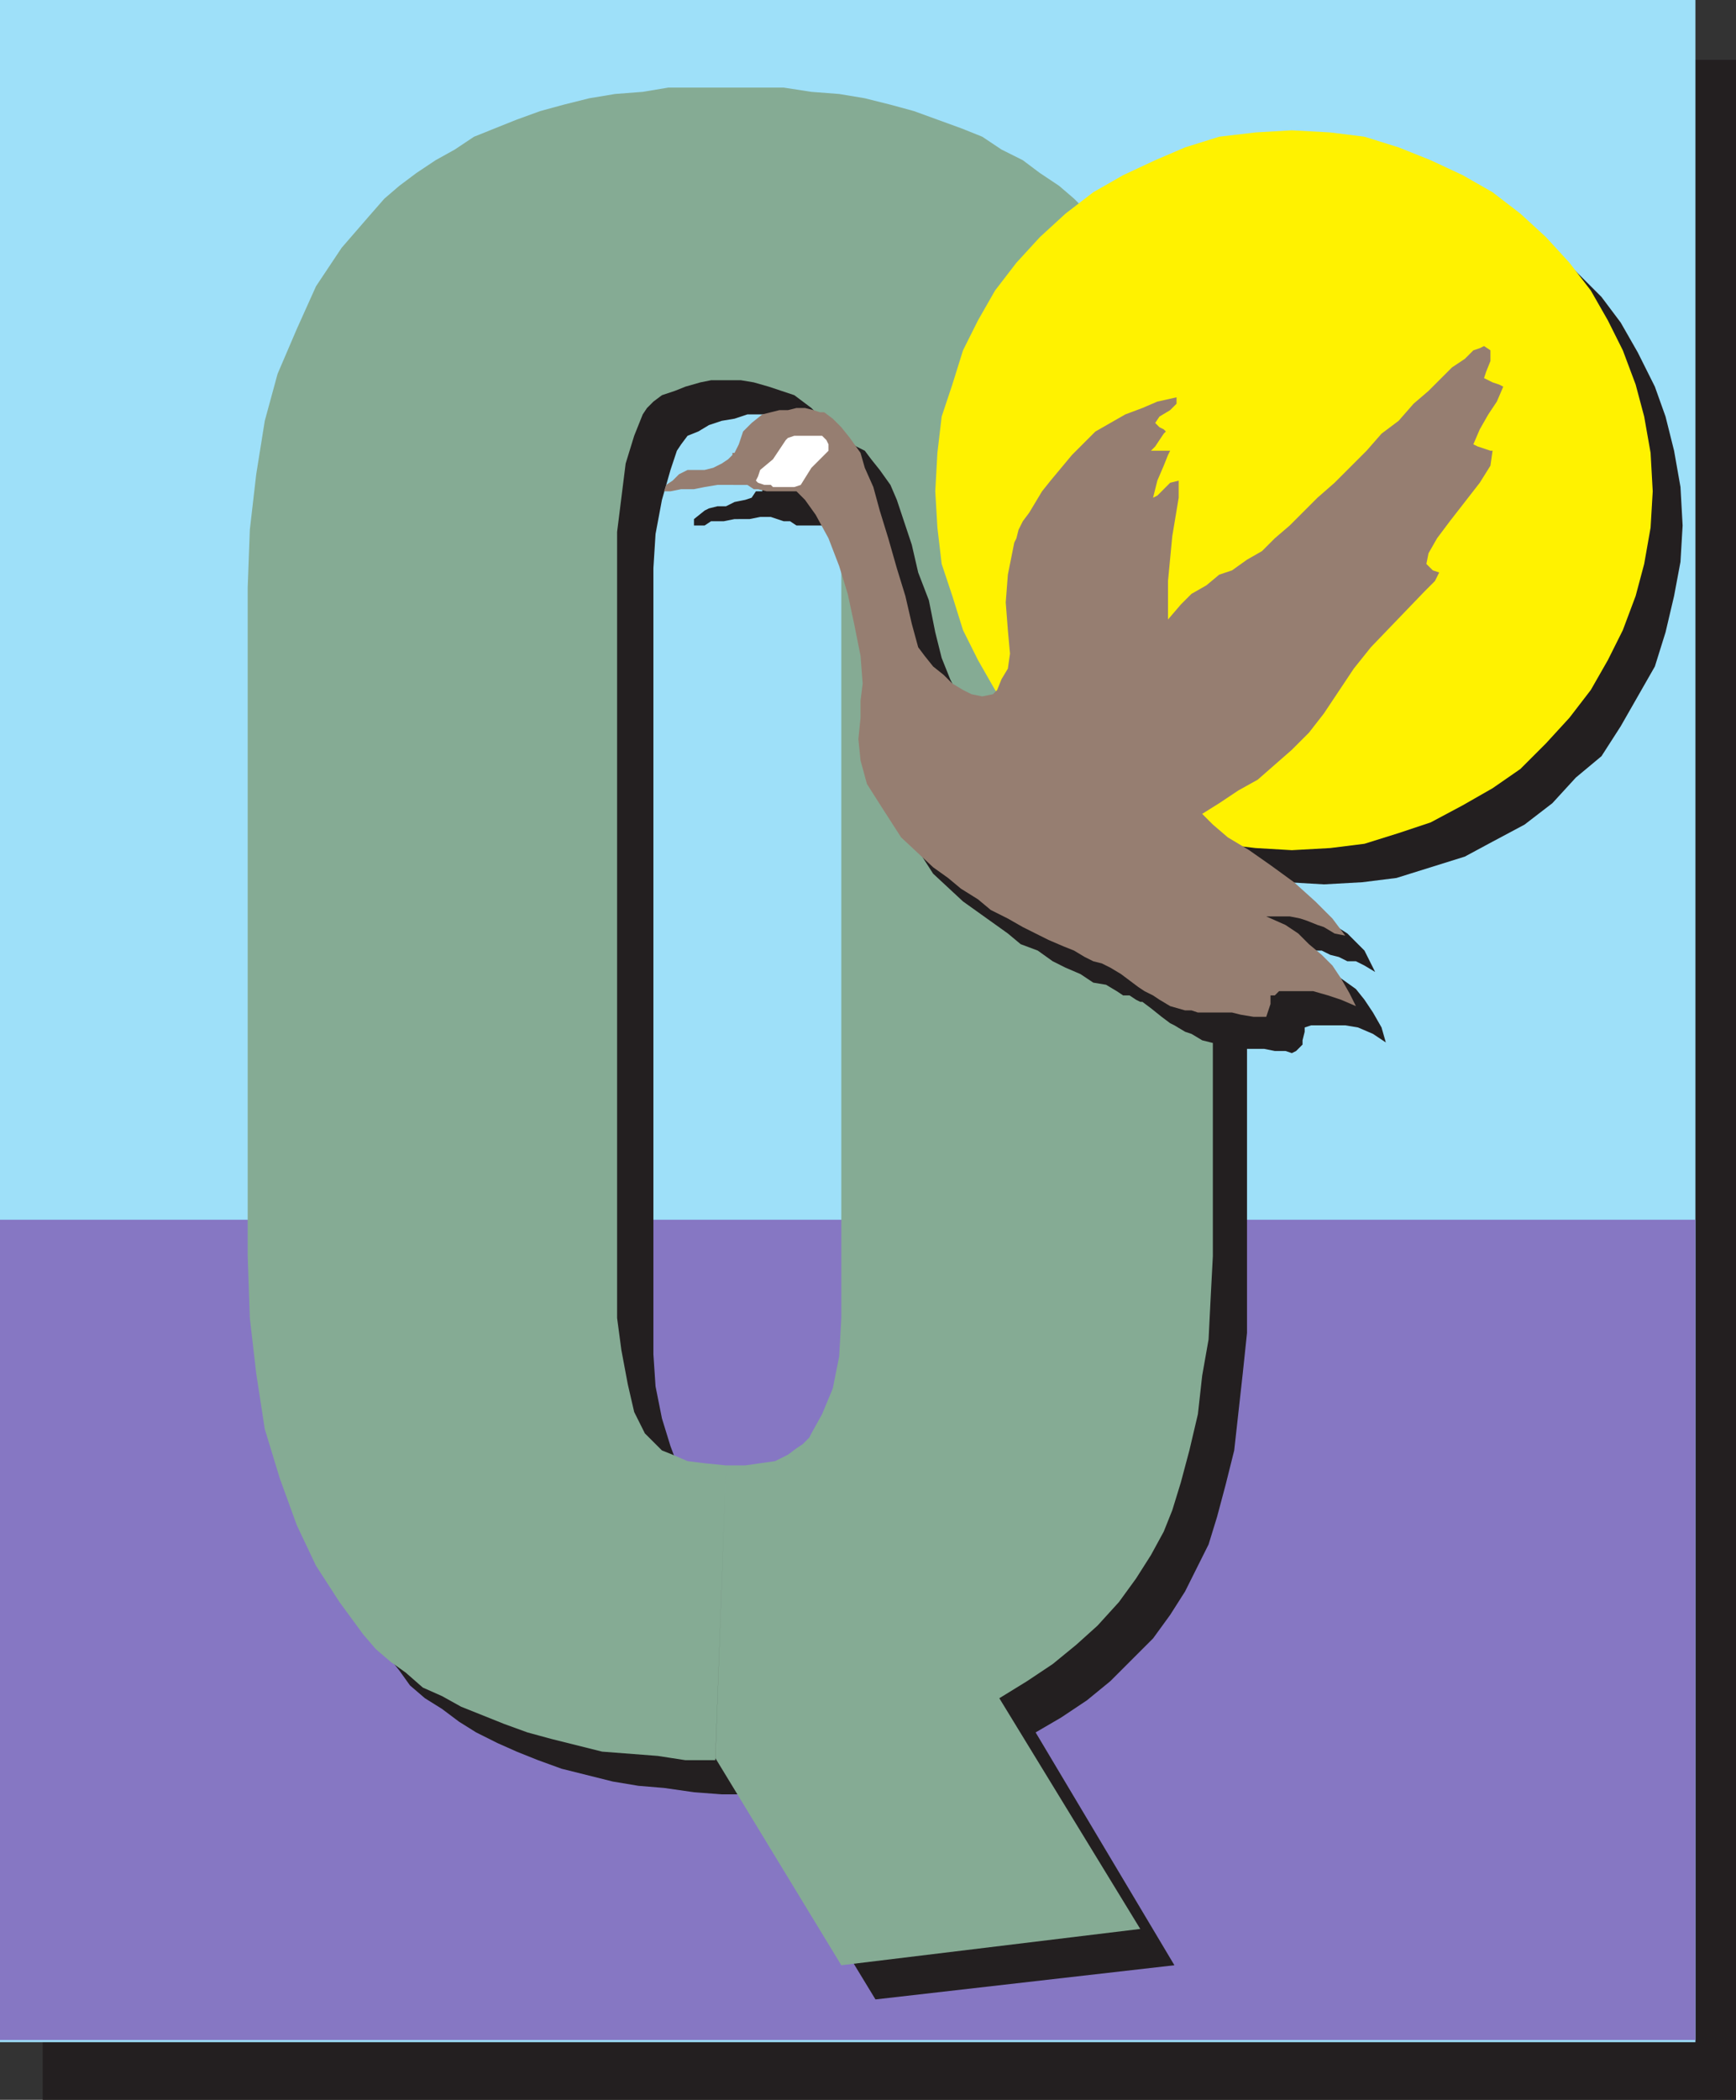 <svg xmlns="http://www.w3.org/2000/svg" width="609.75" height="737.25"><rect width="100%" height="100%" fill="#333333" stroke="none"/><path fill="#231f20" fill-rule="evenodd" d="M15 21h594.75v716.25H15V21"/><path fill="#9ee0f9" fill-rule="evenodd" d="M0 0h595.5v717H0V0"/><path fill="#8677c3" fill-rule="evenodd" d="M0 428.25h595.5v288H0v-288"/><path fill="#231f20" fill-rule="evenodd" d="M263.25 630h-9.75l-9.75-.75-10.5-1.5-9-.75-9-1.5-18-4.5-8.25-3-7.5-3-6.75-3-7.5-3.75-6-3.75-6-4.5-6-3.75-5.25-4.5-3.75-5.25-9-11.25-7.5-13.5L117 547.5l-6-15.75-5.25-18L102 495l-1.5-19.5-1.5-21V218.25l.75-20.25 2.25-19.5 3.75-18 4.5-17.25L117 127.5l6.75-15 9-12.75 9-12 6-5.25 5.25-5.25 12-9 6.75-3.75 15-7.5 7.5-3 16.5-4.5 9-2.25 8.25-1.5 9.75-1.5 19.5-1.5h20.25l10.5.75 9.75.75 18 3 18 4.5L342 54l7.5 3 8.25 3.75 13.5 7.5 6.75 4.5 6 4.5 6 5.25 5.25 5.25 9.75 12 8.25 13.5 7.5 15 6 16.5 5.25 18 6 37.5V468l-1.5 14.25-3 27-3 12-3 11.25-3 9.75-8.25 16.5L411 567l-6 8.25-15 15-8.25 6.75-9 6-9 5.25L412.5 690l-105 12-44.25-72.75L267 526.5h12.75L285 525l7.5-4.5 2.25-1.5 3-3 3-6.75 3.75-9.75 2.25-11.25.75-12.75v-276l-.75-12.75-2.25-12-2.25-9.75-3-6.75-1.5-2.25-3-3-3.75-2.25-9-3-4.5-.75-5.25-1.5h-9.75L258 147l-4.5.75-4.5 1.5-3.75 2.25-3.75 1.5-2.25 3-1.5 2.25-2.25 6.75-3 10.5-2.25 12-.75 12v276l.75 11.25L232.5 498l3 9.75 2.25 6 .75 2.25 3.75 3.75 3 1.5 3.75 1.5 4.5 2.25 6.75 1.5H267L263.25 630"/><path fill="#85ab94" fill-rule="evenodd" d="M251.25 618h-10.5l-9.75-1.5-19.5-1.5-18-4.5-8.25-2.25-8.25-3-15-6-6.75-3.75-6.75-3-6-5.25-5.25-3.75L132 579l-4.5-5.25-8.25-11.25-8.25-12.75-6.75-14.25-6-16.5L93 501.75l-3-19.5-2.25-19.5L87 441V206.25l.75-20.25L90 166.5l3-18.75 4.5-16.5 6.75-15.75 6.75-15 9-13.5 9.75-11.25 5.25-6 5.25-4.5 6-4.5 6.75-4.5 6.75-3.75 6.75-4.5 15-6 8.25-3 8.25-2.25 9-2.25 9-1.5 9.75-.75 9-1.5h40.5l9.75 1.5 9.75.75 9 1.5 9 2.25L321 39l16.5 6 7.5 3 6.75 4.5 7.5 3.75 6 4.5 6.75 4.5 5.25 4.5 6 6L393 87l8.25 13.5 7.5 15.75 6 16.5 4.5 17.25 3 18.75 3 19.5.75 20.25V441l-.75 14.25-.75 15-2.25 12.75-1.5 13.5-3 12.75-3 11.25-3 9.75-3 7.5-4.5 8.25-5.25 8.25-6 8.25-7.5 8.25-7.5 6.75-8.25 6.75-9 6-9.75 6 49.5 81-105 12.75-44.25-72.75L255 514.5h6.75l10.5-1.5 4.5-2.25 3-2.25L282 507l2.25-2.25.75-1.5 3.75-6.75 3.75-9 2.25-11.25.75-13.5v-276l-.75-12-2.25-12-2.25-9.75-3-7.5-2.25-2.25-6-4.5-9-3-5.25-1.5-4.5-.75h-10.5l-3.75.75-5.25 1.5-3.75 1.5-4.5 1.5-3 2.25-2.25 2.25-1.5 2.25-3 7.5-3 9.75-3 24v276l1.5 11.25 2.25 12 2.25 9.75 3.75 7.5 6 6 3.75 1.5 5.25 2.25 6 .75 7.5.75-3.75 103.5"/><path fill="#231f20" fill-rule="evenodd" d="M312.75 252v-9l-1.5-11.25-3-12-3-9.75-3.75-9.75-3.75-8.25-4.5-4.5-2.25-3h-11.25l-2.25-1.5h-2.25l-4.5-1.5H267l-3.75.75H258l-3.75.75h-4.5l-2.25 1.5h-3.75v-2.25l3.75-3 1.5-.75 3-.75h3l3-1.5 3.75-.75 2.25-.75 1.5-2.25h2.25v-2.25h1.5l.75-3 1.5-3.75 7.5-6 3-.75 3-1.5h13.5l2.25 1.5 3 1.5 2.25 3 3 3.75 3.75 5.25 2.25 5.25 5.25 15.75 2.25 9.75 3.75 9.75L328.5 222l2.25 9 3 7.5L336 243l2.25 3.75 3.75 3 2.25 2.25 4.5 3 3 .75 3.75.75 4.5-1.5-6-10.5-5.25-10.5-4.5-12-3-12.75-2.25-12-.75-12.75.75-13.5 2.25-12.75 3-12 4.5-10.5 5.25-12 6-10.5 7.5-9 8.25-9 9-8.25 9.75-7.5 10.5-6.75 22.5-9 12-3.75 12.75-1.5 12.75-.75 13.5.75 12 1.5 12 3.75 12 4.5 9.75 4.5 11.25 6.75 9.75 7.5 17.25 17.25 6.75 9 6 10.5 6 12 3.75 10.5 3 12 2.25 12.75.75 13.5-.75 12.75-2.25 12-3 12.75-3.75 12-12 21-6.75 10.5-9 7.5-8.25 9-9.75 7.5-11.25 6-9.75 5.25-24 7.5-12 1.5-13.5.75-12.75-.75h-3.75l2.25 1.5 7.5 5.25 6.75 6 8.25 5.25 6 6 3.75 7.5-3.75-2.25-3-1.5h-3l-3-1.5-3-.75-3-1.5h-9l7.5 3.75 3.75 2.25 4.5 3.75 5.25 3.75 3 3.75 3 4.5 3 5.25 1.5 5.25-4.5-3-5.25-2.25-4.5-.75h-12l-2.25.75v1.5l-.75 3v1.5l-2.25 2.25-1.5.75-2.25-.75h-3.75l-3.75-.75h-11.25l-3-1.5h-1.5l-6-1.5-3.75-2.25-2.25-.75-3.75-2.25-1.5-.75-3-2.25-3.75-3-3-2.25h-.75L399 351l-2.25-1.5h-2.25l-2.25-1.5-3.75-2.25-4.5-.75-4.5-3-5.25-2.25-4.5-2.25-5.25-3.75-6-2.25-4.5-3.75-15.75-11.25-10.5-9.75-6.75-10.5-6-9-2.25-7.5-.75-8.25v-6.75l.75-6.75v-6"/><path fill="#fff200" fill-rule="evenodd" d="m453.75 45.75 13.5.75 12 1.5 12 3.75 11.25 4.5 11.25 5.25 10.5 6L534 75l9 8.25 8.25 9 7.5 9.75 6 10.5L570 123l4.5 12 3 11.25 2.25 12.75.75 13.5-.75 12.75L577.5 198l-3 11.25-4.5 12-5.25 10.5-6 10.5-7.5 9.75-8.25 9-9 9-9.75 6.75-10.5 6-11.25 6-11.25 3.75-12 3.75-12 1.5-13.5.75-12.75-.75-12.75-1.5-12-3.75-10.5-3.75-11.25-6-10.5-6-9.75-6.75-9-9-8.25-9-7.5-9.75-6-10.5-5.25-10.5-3.75-12-3.75-11.25-1.5-12.75-.75-12.75.75-13.5 1.5-12.75L334.5 135l3.75-12 5.25-10.5 6-10.5 7.5-9.75 8.25-9 9-8.25 9.75-7.5 10.5-6 11.25-5.25 10.5-4.5 12-3.75L441 46.5l12.75-.75"/><path fill="#967e71" fill-rule="evenodd" d="m303 240-.75-9.75L300 219l-2.25-10.5-3-9.75L291 189l-4.5-8.25-3.75-5.25-3-3h-10.5l-3-.75h-1.5l-2.25-1.5H252l-4.5.75-3.75.75h-4.5l-3.75.75h-2.25l.75-2.25 2.25-1.5 2.25-2.25 3-1.5h6l3-.75 3-1.5 2.25-1.5 1.5-1.5V159h.75l1.5-3 1.5-4.5 3-3 3.75-3 6-1.5h3l3-.75h3l3 .75 2.25.75h1.5l3 2.25 3 3 3 3.75 3.75 5.25 1.5 5.25 3 6.75 2.25 8.25 3 9.75 3 10.5 3 9.75 2.25 9.75 2.25 8.25 2.25 3 3 3.75 3.75 3 3 3 3.75 2.25 3 1.5 3.75.75 3.75-.75 1.5-1.5 1.5-3.75 2.25-3.75.75-5.25-.75-8.25-.75-9.75.75-9.75 2.25-11.25.75-1.5.75-3 1.5-3 2.25-3 4.5-7.5 3-3.75 7.5-9 8.25-8.25 10.5-6 6-2.25 5.25-2.25 6.75-1.5v2.25L411 144l-3.75 2.25-1.5 2.25 1.5 1.5 1.5.75.75.75-.75.75-3 4.5-1.5 1.5H411l-.75 1.5-1.5 3.75-2.25 5.25-1.5 6 1.5-.75 4.5-4.5 3-.75v6l-2.25 13.5-1.5 15.75v13.5l4.5-5.25 3.75-3.75 5.25-3 4.5-3.75 4.5-1.5 5.25-3.75 5.25-3 4.5-4.5 5.25-4.5 9.75-9.75 6-5.25L480 158.25l5.25-6 6-4.5 5.25-6 5.25-4.5L510 129l4.5-3 3-3 2.25-.75 1.5-.75 2.25 1.5v3.75l-1.5 3.75-.75 2.25 3 1.5 2.25.75 1.5.75-2.25 5.25-3 4.5-3 5.25-2.25 5.25 1.5.75 4.5 1.5h.75l-.75 5.25-3.75 6-10.5 13.5-4.5 6-3 5.25L501 198l2.25 2.25 2.25.75-1.5 3-3.75 3.75-18.75 19.5-6 7.5L465 250.5l-5.25 6.75-6 6-12 10.5-6.75 3.75-6.75 4.5-6 3.75 3.75 3.75 5.25 4.5 7.5 4.5 7.5 5.25 8.25 6 7.5 6.75 6 6 4.5 6-3.75-.75-3.75-2.25-2.25-.75-3.75-1.5-2.25-.75-3.75-.75h-8.25l6.75 3 4.5 3 3.75 3.75 4.5 3.75L468 339l3 4.5 3 5.25 2.25 4.5L471 351l-4.5-1.5-5.25-1.5h-12l-1.5 1.5h-1.5v3l-1.5 4.5h-4.5l-4.5-.75-3-.75h-12l-2.25-.75h-2.25l-5.25-1.5-3.75-2.25-2.25-1.5-3-1.5-2.25-1.5-6-4.5-3.75-2.25-3-1.5-3-.75-3-1.5-3.75-2.25-3.75-1.5-5.25-2.25-9-4.5-5.25-3-6-3-4.5-3.75-6-3.75-4.5-3.75-5.25-3.75L316.5 294l-6.75-10.5-5.25-8.25-2.25-8.25-.75-7.5.75-7.5v-6l.75-6"/><path fill="#fff" fill-rule="evenodd" d="m281.25 170.25 3.75-6 6-6V156l-.75-1.5-1.5-1.5H279l-2.25.75-.75.75-4.5 6.75L267 165l-.75 2.25-.75 1.5.75.75 2.25.75h2.25l.75.75h7.5l2.25-.75"/></svg>
